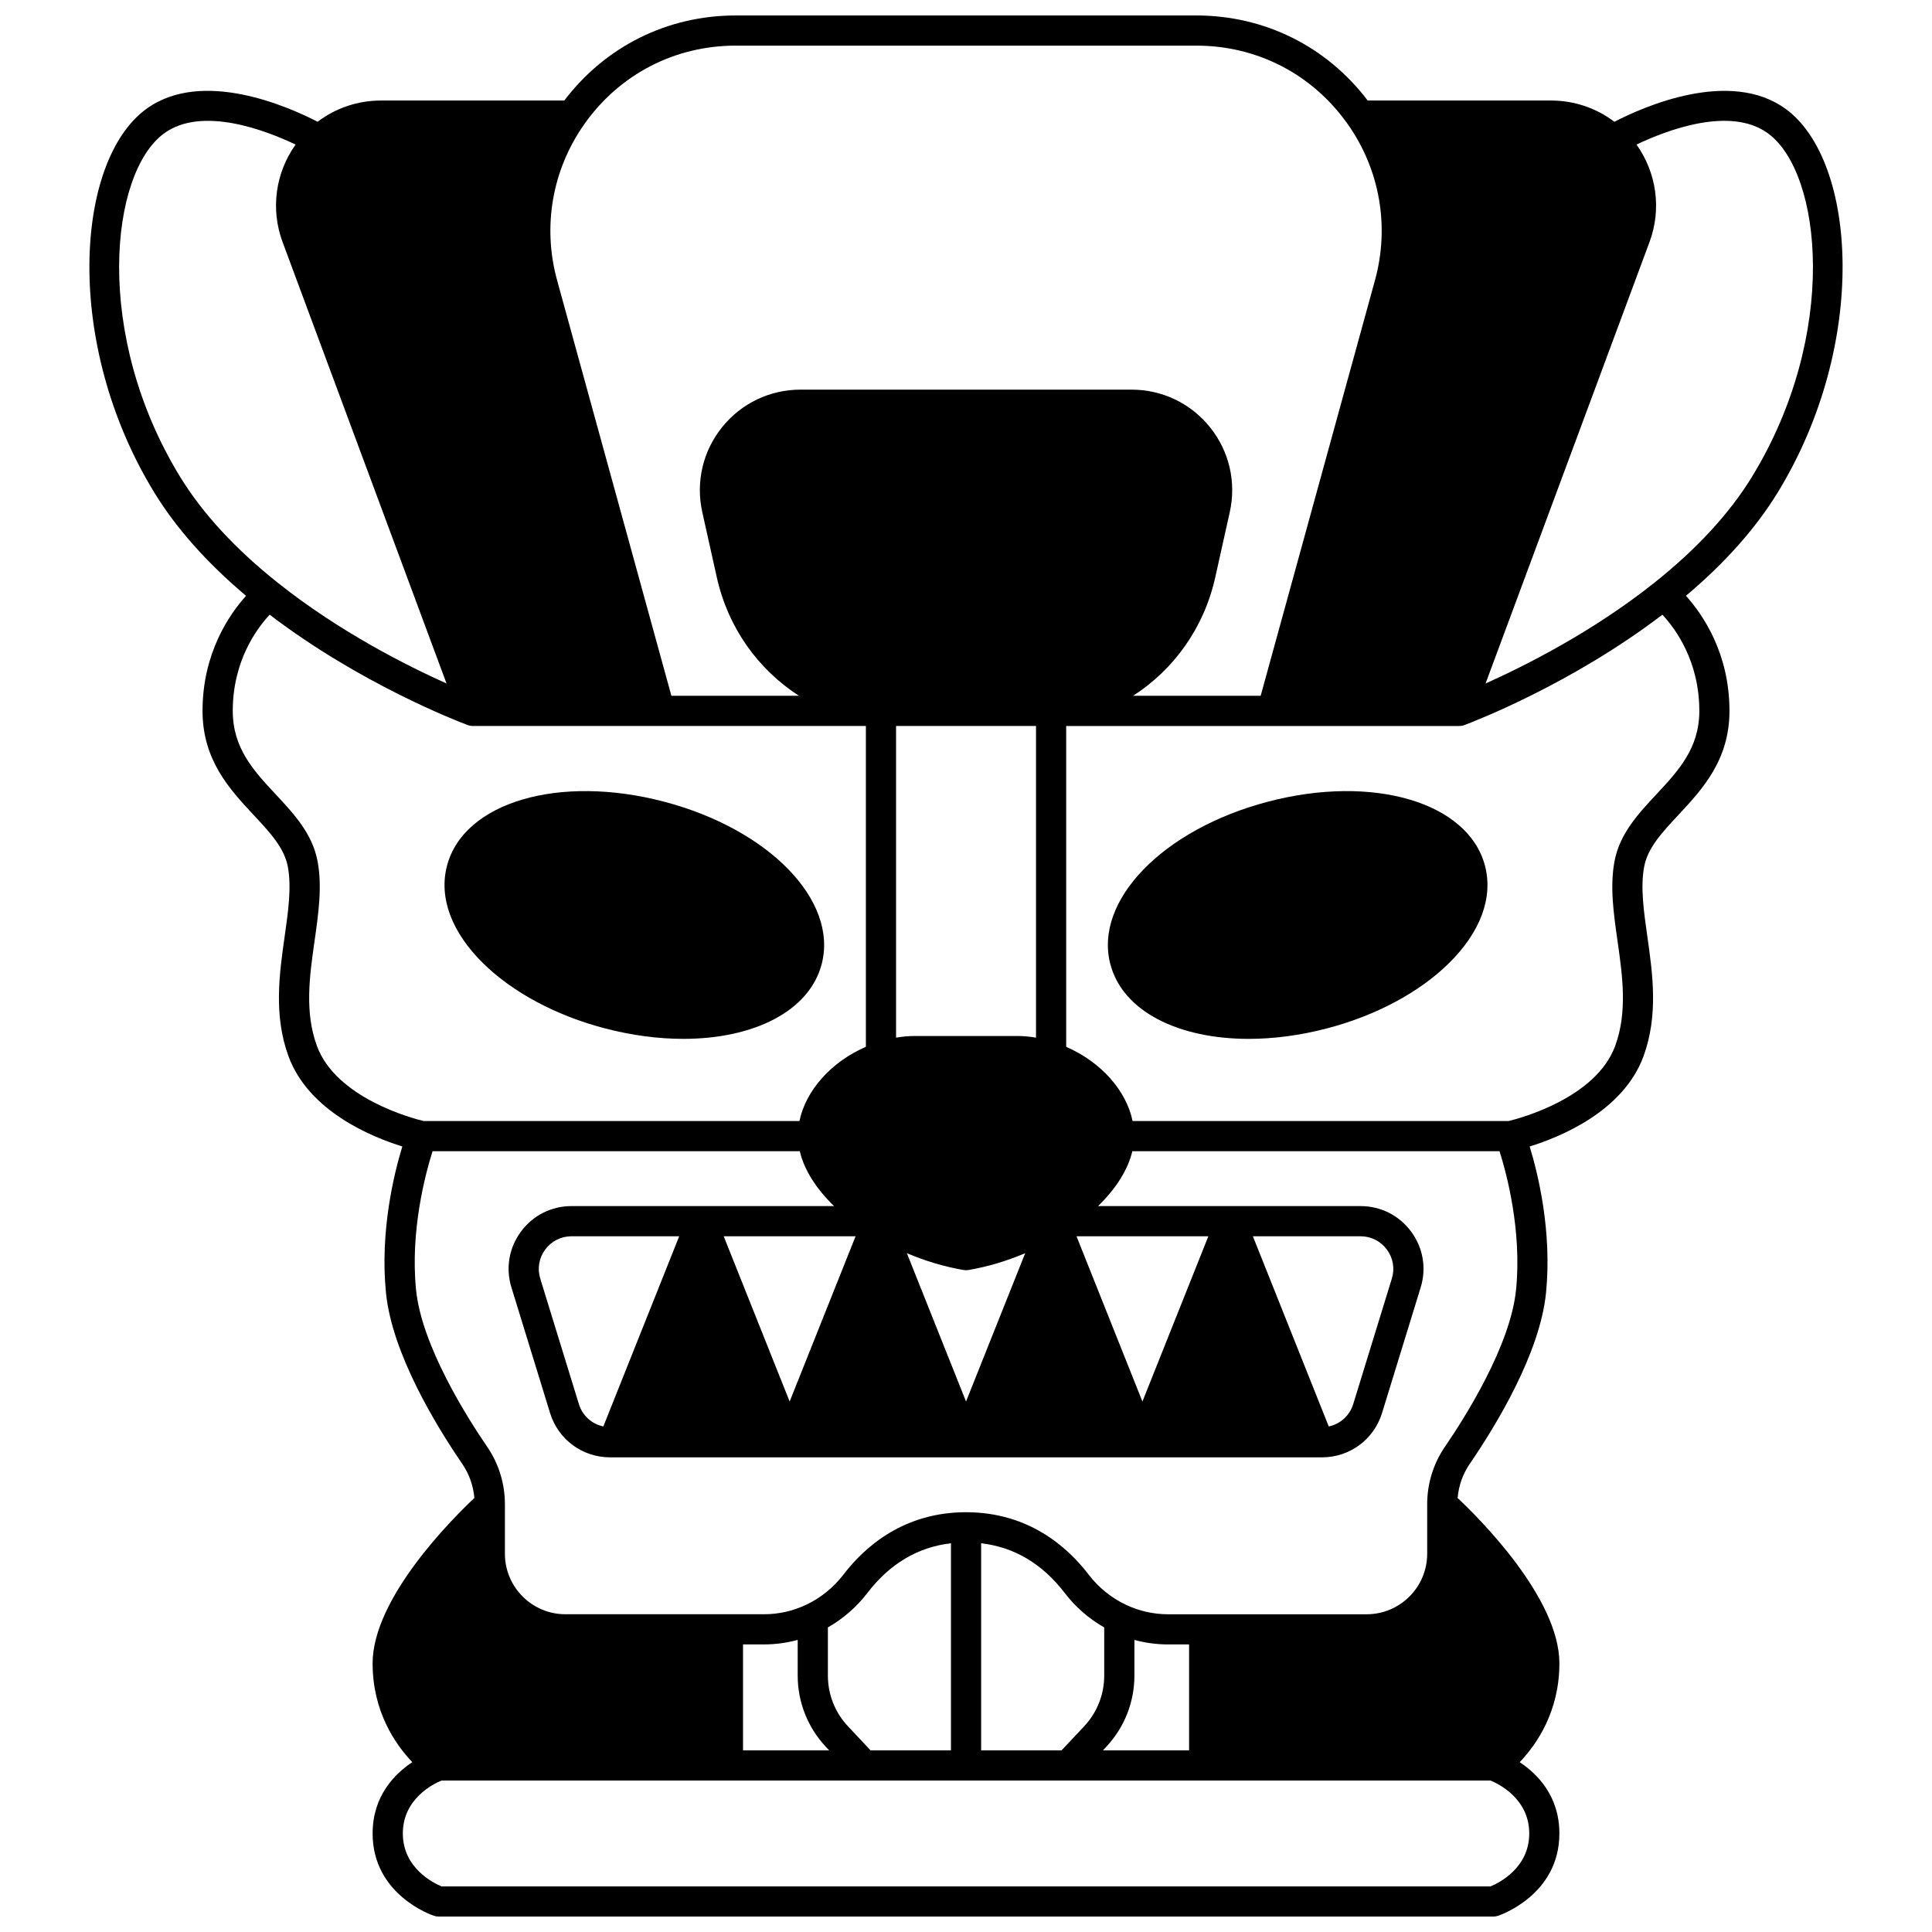 <?xml version="1.0" encoding="UTF-8"?>
<!-- Uploaded to: SVG Repo, www.svgrepo.com, Generator: SVG Repo Mixer Tools -->
<svg width="800px" height="800px" version="1.1" viewBox="144 144 512 512" xmlns="http://www.w3.org/2000/svg">
 <defs>
  <clipPath id="a">
   <path d="m167 148.09h466v503.81h-466z"/>
  </clipPath>
 </defs>
 <g clip-path="url(#a)">
  <path d="m615.07 274.58c24.234-39.531 21-87.961 2.168-101.7-14.816-10.809-37.789-0.547-45.406 3.394-4.801-3.644-10.664-5.633-16.797-5.633h-48.582c-10.891-14.344-27.316-22.543-45.434-22.543h-122.04c-18.113 0-34.543 8.199-45.43 22.543h-48.582c-6.137 0-12 1.984-16.797 5.629-7.617-3.941-30.59-14.203-45.406-3.394-18.836 13.742-22.07 62.172 2.164 101.71 5.797 9.453 13.957 18.621 24.281 27.312-4.457 4.941-11.535 15.203-11.535 30.496 0 13.066 7.215 20.801 13.578 27.625 4.34 4.652 8.09 8.672 9.031 13.684 1.012 5.41 0.105 11.789-0.855 18.539-1.387 9.762-2.961 20.82 1.031 31.684 5.367 14.625 22.152 21.426 30.164 23.902-2.184 7.129-5.957 22.414-4.34 38.727 1.59 16.129 13.336 35.328 20.195 45.344 1.855 2.699 2.953 5.812 3.238 9.082-5.785 5.441-26.969 26.539-26.969 43.824 0 12.777 6.023 21.473 10.516 26.188-4.684 3.109-10.516 8.969-10.516 18.887 0 16.223 15.594 21.605 16.258 21.828 0.406 0.137 0.836 0.203 1.266 0.203h279.46c0.43 0 0.855-0.07 1.266-0.203 0.664-0.223 16.258-5.606 16.258-21.828 0-9.918-5.832-15.777-10.516-18.887 4.496-4.715 10.516-13.41 10.516-26.188 0-17.285-21.184-38.383-26.969-43.824 0.281-3.269 1.383-6.383 3.238-9.086 6.859-10.012 18.602-29.215 20.195-45.336 1.617-16.316-2.156-31.602-4.34-38.73 8.012-2.477 24.797-9.277 30.164-23.902 3.992-10.863 2.418-21.926 1.031-31.688-0.961-6.75-1.867-13.129-0.855-18.535 0.941-5.016 4.691-9.035 9.031-13.688 6.363-6.824 13.578-14.559 13.578-27.625 0-15.297-7.082-25.555-11.535-30.496 10.316-8.688 18.48-17.859 24.273-27.309zm-316.25-97.641c9.336-13.25 23.977-20.848 40.164-20.848h122.04c16.188 0 30.828 7.598 40.168 20.848 8.48 12.027 11.105 27.082 7.199 41.301l-30.301 110.15h-33.805c10.801-6.957 18.797-18.012 21.773-31.41l3.848-17.285c1.762-7.934-0.148-16.117-5.234-22.461-5.086-6.34-12.664-9.977-20.793-9.977h-87.746c-8.125 0-15.703 3.637-20.793 9.977-5.086 6.34-6.996 14.527-5.234 22.461l3.848 17.281c2.977 13.398 10.973 24.453 21.773 31.41h-33.805l-30.297-110.14c-3.906-14.219-1.285-29.273 7.199-41.301zm114.7 241.61h-27.027c-1.66 0-3.34 0.148-5.027 0.438v-82.598h37.086v82.598c-1.691-0.289-3.371-0.438-5.031-0.438zm2.168 57.559-15.68 39.305-15.68-39.309c4.836 2.055 9.895 3.578 15 4.457 0.227 0.039 0.453 0.059 0.68 0.059s0.453-0.02 0.68-0.059c5.102-0.875 10.164-2.398 15-4.453zm-223.93-205.7c-23.141-37.75-18.613-80.598-4.269-91.066 10.039-7.32 26.949-0.793 34.848 2.969-5.309 7.434-6.711 17.078-3.445 25.852l43.445 116.97c-10.25-4.594-28.293-13.625-44.637-26.629-11.266-8.941-19.992-18.395-25.941-28.094zm36.223 150.76c-3.297-8.973-1.938-18.547-0.621-27.801 1.055-7.422 2.051-14.434 0.797-21.137-1.371-7.297-6.289-12.566-11.043-17.668-5.879-6.301-11.43-12.254-11.43-22.168 0-13.195 6.312-21.773 9.781-25.496 23.82 18.18 49.398 28.09 52.219 29.152 0.504 0.223 1.051 0.34 1.613 0.34h104.17v85.02c-9.234 4.031-15.91 11.551-17.602 19.668h-99.637c-3.012-0.727-23.176-6.09-28.25-19.91zm311.02 194.69c2.223 0.918 10.262 4.875 10.262 14.023 0 9.172-8.062 13.129-10.258 14.035h-277.99c-2.172-0.902-10.262-4.879-10.262-14.035 0-9.164 8.062-13.117 10.258-14.023zm-176.12-8.91 0.855 0.91h-22.832v-28.07h5.547c3.059 0 6.047-0.406 8.945-1.195v9.453c0.004 7.051 2.66 13.762 7.484 18.902zm0.516-18.898v-12.766c4.027-2.297 7.606-5.398 10.441-9.098 5.938-7.762 13.383-12.191 22.176-13.203v54.879h-21.312l-5.992-6.383c-3.426-3.656-5.312-8.426-5.312-13.43zm73.23 0c0 5.008-1.887 9.773-5.312 13.43l-5.992 6.383h-21.312v-54.879c8.793 1.016 16.238 5.441 22.176 13.207 2.836 3.699 6.414 6.801 10.441 9.094zm0.52 18.898c4.824-5.141 7.481-11.852 7.481-18.898v-9.453c2.898 0.789 5.891 1.195 8.945 1.195h5.547v28.07h-22.832zm108.62-121.17c-1.469 14.887-13.66 34.055-18.832 41.602-3.086 4.496-4.719 9.785-4.719 15.289v13.094c0 8.84-7.191 16.035-16.035 16.035h-52.609c-3.914 0-7.691-0.852-11.234-2.535-3.82-1.809-7.211-4.555-9.801-7.934-5.781-7.559-16.117-16.574-32.527-16.574-16.406 0-26.742 9.012-32.523 16.57-2.594 3.379-5.981 6.125-9.809 7.938-3.535 1.68-7.312 2.531-11.23 2.531h-52.609c-8.84 0-16.035-7.191-16.035-16.035v-13.094c0-5.504-1.633-10.793-4.719-15.285-5.176-7.551-17.363-26.719-18.832-41.605-1.559-15.719 2.519-30.828 4.383-36.691h97.309c1.145 4.871 4.289 9.887 9.086 14.543h-69.57c-5.348 0-10.234 2.469-13.41 6.769-3.172 4.301-4.09 9.688-2.519 14.789l10.234 33.262c2.156 7.035 8.559 11.766 15.93 11.766h188.63c7.371 0 13.773-4.727 15.93-11.758l10.234-33.266c1.574-5.102 0.656-10.492-2.519-14.793-3.176-4.301-8.062-6.769-13.41-6.769h-69.57c4.797-4.66 7.941-9.676 9.086-14.543h97.309c1.867 5.867 5.945 20.977 4.387 36.695zm-175.03-14.152-17.473 43.797-17.473-43.797zm-46.742 0-20.105 50.398c-3.043-0.637-5.539-2.852-6.481-5.922l-10.238-33.27c-0.816-2.648-0.34-5.449 1.309-7.684 1.652-2.238 4.195-3.523 6.977-3.523zm105.29 0h34.941l-17.473 43.797zm46.742 0h28.539c2.781 0 5.32 1.285 6.977 3.523 1.648 2.234 2.129 5.035 1.309 7.688l-10.238 33.27c-0.941 3.066-3.438 5.281-6.481 5.918zm118.31-139.23c0 9.918-5.551 15.867-11.43 22.168-4.758 5.098-9.672 10.371-11.043 17.672-1.254 6.703-0.258 13.715 0.797 21.137 1.316 9.258 2.676 18.828-0.621 27.805-5.074 13.824-25.25 19.184-28.25 19.91h-99.641c-1.688-8.121-8.367-15.637-17.602-19.668v-85.023h104.17c0.539 0 1.07-0.109 1.559-0.32 2.519-0.945 28.289-10.867 52.273-29.176 3.481 3.734 9.785 12.309 9.785 25.496zm-12.016-33.887c-16.344 13.004-34.383 22.035-44.633 26.625l43.441-116.97c3.266-8.777 1.863-18.422-3.445-25.852 7.898-3.762 24.812-10.293 34.844-2.973 14.344 10.465 18.871 53.316-4.269 91.066-5.945 9.703-14.672 19.156-25.938 28.102z"/>
 </g>
 <path d="m304.21 416.5c7.238 1.902 14.301 2.809 20.871 2.809 18.695 0 33.387-7.324 36.664-19.781 4.426-16.832-13.91-35.75-41.746-43.07-27.836-7.32-53.109 0.133-57.535 16.965-2.219 8.434 1.195 17.629 9.605 25.891 7.84 7.695 19.254 13.801 32.141 17.188z"/>
 <path d="m480 356.46c-27.836 7.32-46.172 26.238-41.746 43.07 3.277 12.461 17.969 19.781 36.664 19.781 6.57 0 13.633-0.902 20.871-2.809 12.887-3.391 24.301-9.492 32.137-17.188 8.414-8.262 11.824-17.457 9.605-25.891-4.422-16.832-29.691-24.285-57.531-16.965z"/>
</svg>